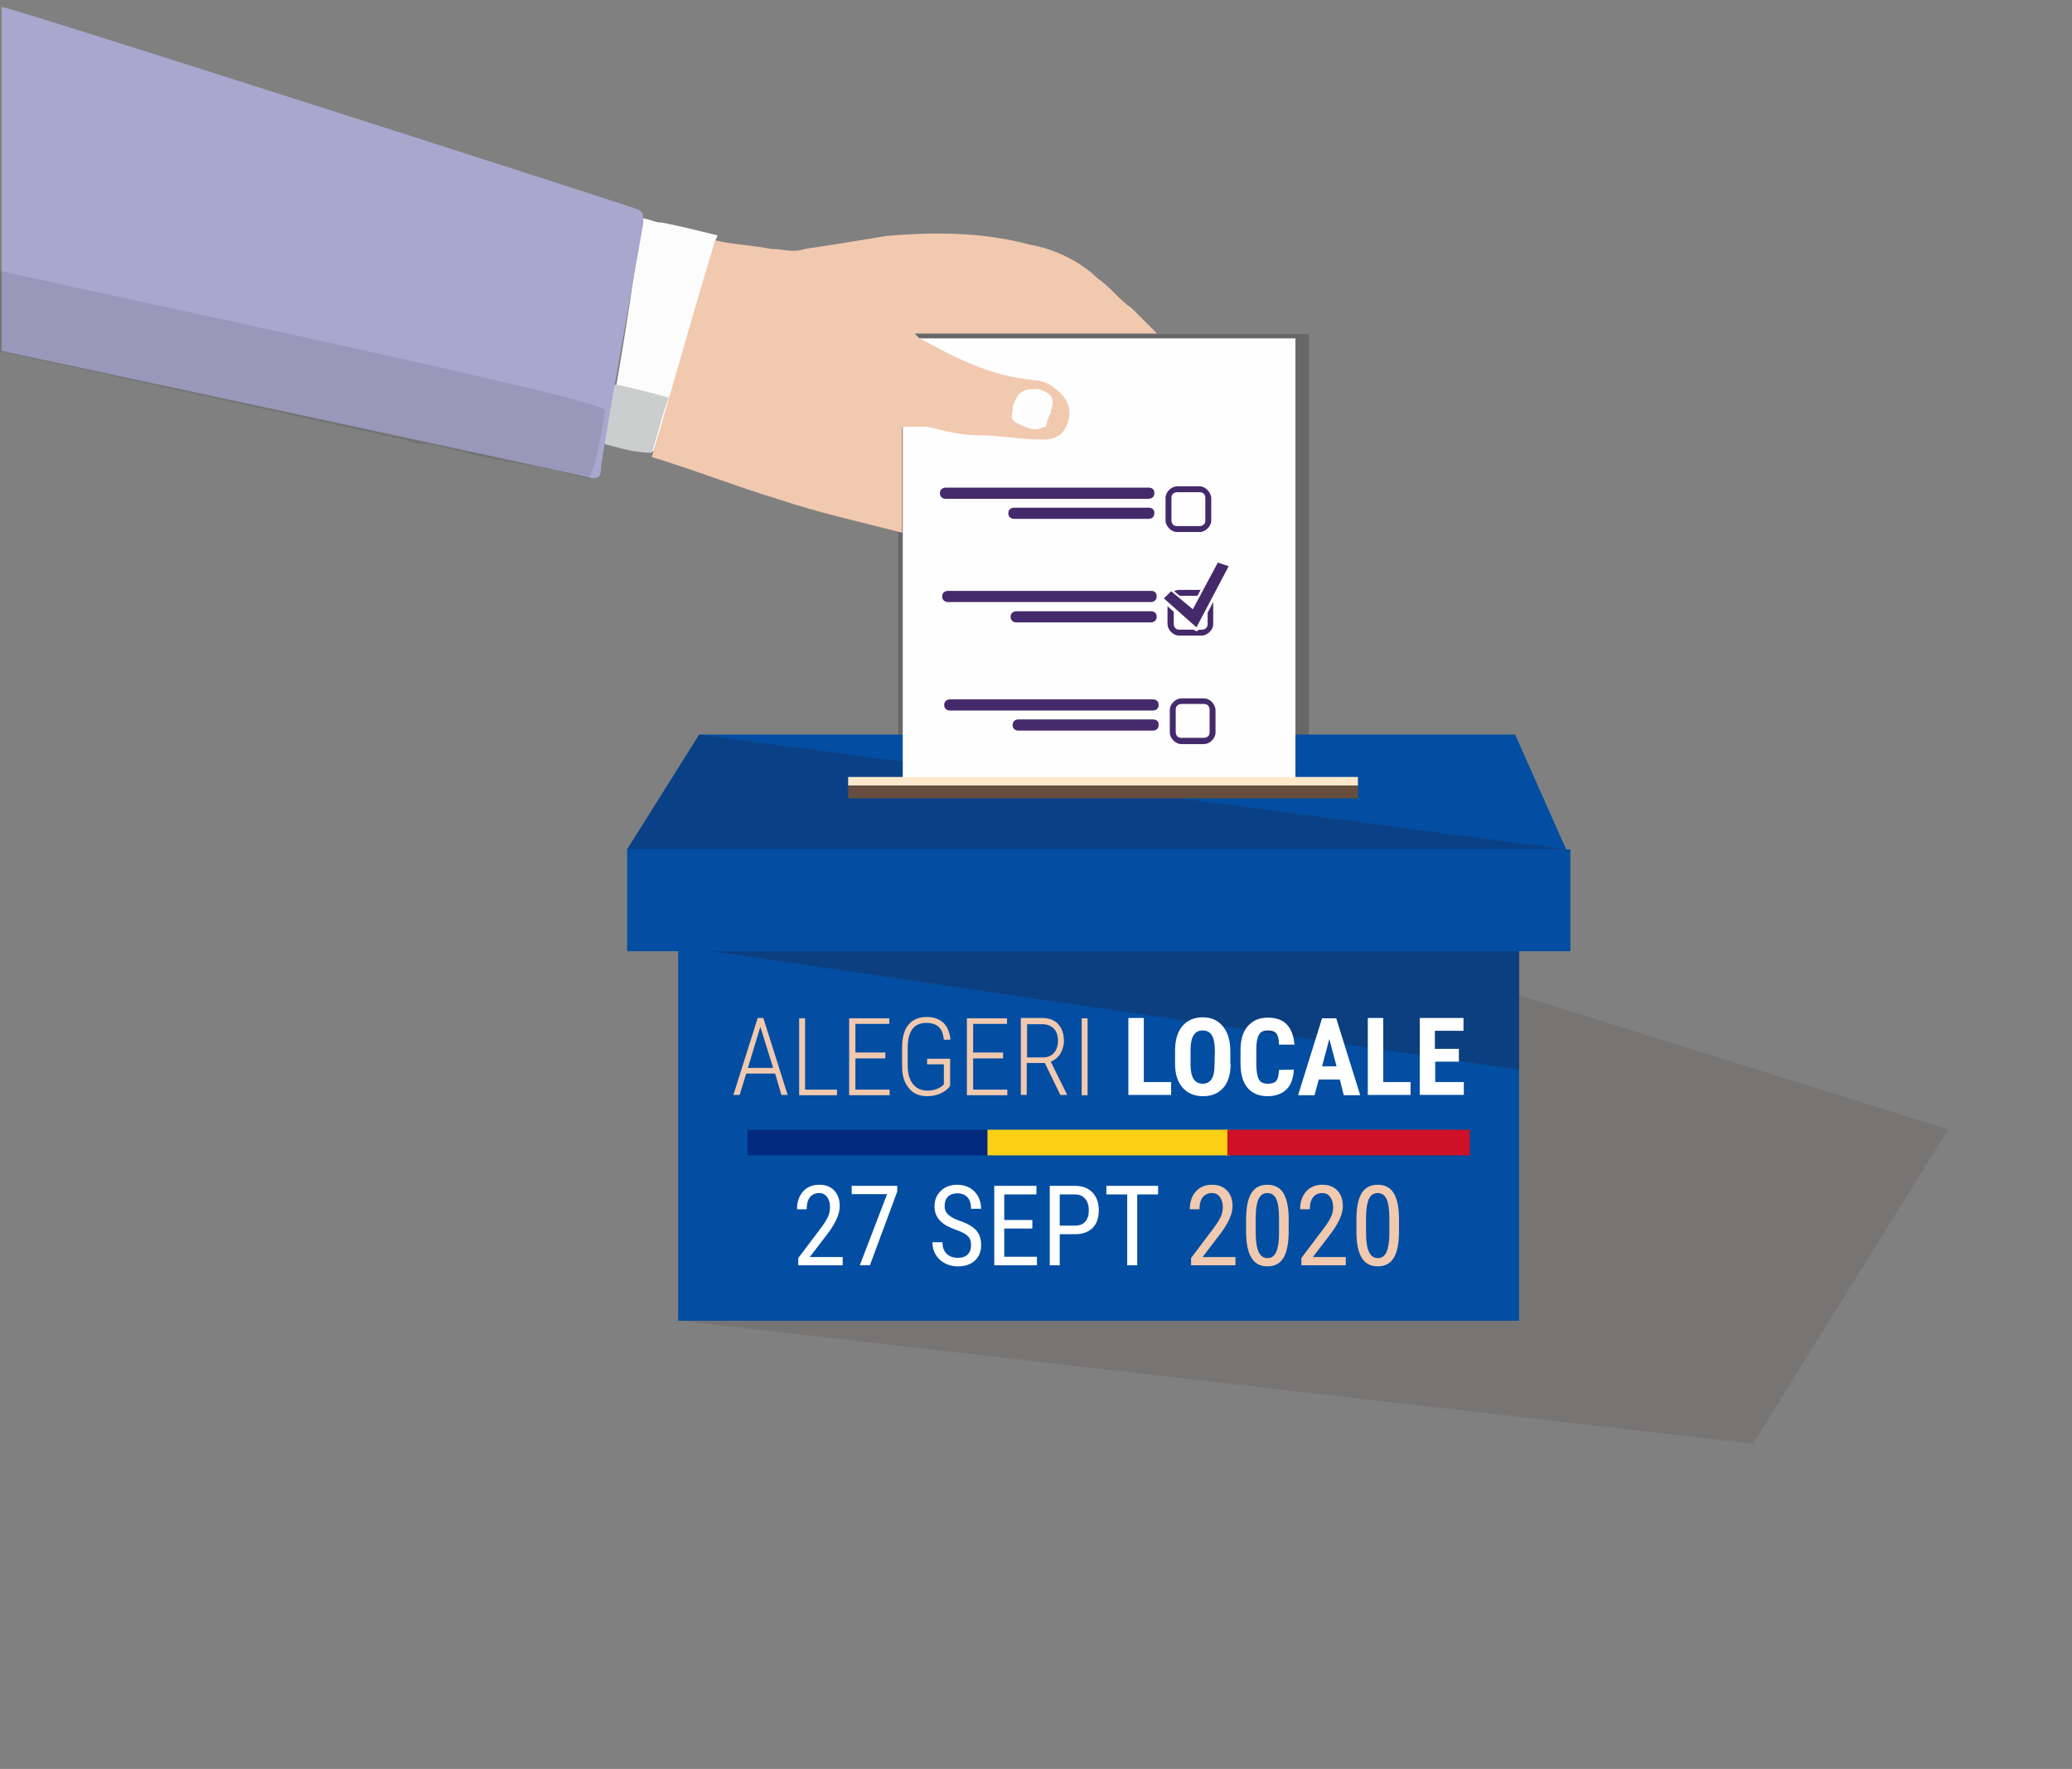 <?xml version="1.0" encoding="utf-8"?>
<!-- Generator: Adobe Illustrator 18.0.0, SVG Export Plug-In . SVG Version: 6.00 Build 0)  -->
<!DOCTYPE svg PUBLIC "-//W3C//DTD SVG 1.1//EN" "http://www.w3.org/Graphics/SVG/1.1/DTD/svg11.dtd">
<svg version="1.1" id="Layer_1" xmlns="http://www.w3.org/2000/svg" xmlns:xlink="http://www.w3.org/1999/xlink" x="0px" y="0px"
	 viewBox="92 211.89 630 538" enable-background="new 92 211.89 630 538" xml:space="preserve">
<rect x="92" y="211.89" width="630" height="538" fill="#808080" stroke="none"/>
<rect x="365.088" y="313.499" opacity="0.2" fill="#070707" enable-background="new    " width="124.896" height="157.595"/>
<polygon opacity="0.1" fill="#300A0A" enable-background="new    " points="684.377,555.391 308.49,437.794 298.19,613.489 
	624.979,650.987 "/>
<rect x="298.19" y="499.892" fill="#034EA2" width="255.691" height="113.696"/>
<polygon fill="#034EA2" points="304.59,435.294 282.691,470.193 568.181,470.193 552.682,435.294 "/>
<polygon opacity="0.18" fill="#300A0A" enable-background="new    " points="304.59,435.294 282.691,470.193 568.181,470.193 "/>
<rect x="366.488" y="314.799" fill="#FEFEFE" width="119.396" height="135.695"/>
<path fill="#FCFCFC" d="M290.69,349.197c1.3-3.9,2.6-7.7,3.9-11.6c2.6-7.7,3.9-15.499,6.5-23.199c2.6-7.7,5.2-15.499,6.5-23.199
	c1.3-2.6,1.3-5.2,2.6-7.7c-5.2-1.3-10.3-2.6-16.799-3.9c-2.6,0-3.9-1.3-6.5-1.3c-2.6,23.199-6.5,45.198-10.3,67.198v1.3
	C281.591,347.897,285.49,349.197,290.69,349.197z"/>
<path fill="#FDFDFD" d="M408.986,332.898c-5.2-1.3-6.5,0-6.5,5.2v1.3c0,1.3-1.3,3.9,1.3,3.9c2.6,1.3,5.2,2.6,7.7,1.3
	c0,0,1.3,0,1.3-1.3c0-1.3,1.3-2.6,1.3-3.9c1.3-3.9,0-5.2-3.9-6.5C410.286,332.898,410.286,332.898,408.986,332.898z"/>
<path fill="#CCCECE" d="M290.19,349.597c1.3-3.9,3.9-14.2,5.2-16.799c-5.2-1.3-14.2-3.9-16.799-3.9
	c-3.9,21.899-2.6,16.799-2.6,18.099C281.091,348.297,284.99,349.597,290.19,349.597z"/>
<path fill="#A8A7CE" d="M283.691,274.8c-11.6-3.9-188.594-60.798-191.194-60.798v1.3v103.297
	c36.099,7.7,174.394,37.399,179.594,38.699c1.3,0,2.6,0,2.6-2.6s9-52.898,12.9-74.897C287.59,276.1,287.59,276.1,283.691,274.8z"/>
<path opacity="0.1" fill="#111111" enable-background="new    " d="M91.197,294.099v24.499
	c36.099,7.7,117.496,25.799,123.996,27.099c2.6,1.3,5.2,1.3,7.7,1.3c10.3,2.6,20.699,5.2,30.999,6.5c6.5,1.3,11.6,2.6,16.799,3.9
	c1.3,0,3.9-10.3,5.2-20.699C278.591,334.098,137.795,304.499,91.197,294.099z"/>
<path fill="#F1C9AF" d="M328.889,363.797c-12.9-3.9-25.799-9-38.699-12.9c1.3-3.9,18.099-63.298,19.399-65.898
	c5.2,1.3,10.3,1.3,16.799,2.6c3.9,0,6.5,1.3,10.3,0c9-1.3,16.799-2.6,24.499-3.9c14.2-1.3,29.699-1.3,43.898,2.6
	c7.7,1.3,15.499,5.2,20.699,10.3c3.9,2.6,6.5,6.5,10.3,9c2.6,2.6,5.2,5.2,7.7,7.7c-24.499,0-48.998,0-73.698,0c0,0,0,0,1.3,1.3
	c11.6,6.5,21.899,11.6,34.899,12.9c2.6,0,5.2,1.3,6.5,2.6c3.9,2.6,5.2,6.5,3.9,10.3c-1.3,3.9-3.9,5.2-7.7,5.2
	c-6.5,0-12.9-1.3-19.399-1.3c-5.2,0-10.3-1.3-15.499-2.6c-2.6,0-5.2,0-6.5,0c-1.3,0-1.3,0-1.3,1.3c0,2.6,0,5.2,0,9
	c0,7.7,0,15.499,0,21.899C352.188,370.297,340.489,367.697,328.889,363.797z M399.987,335.398
	C399.987,336.698,399.987,336.698,399.987,335.398c0,2.6-1.3,3.9,1.3,5.2c2.6,1.3,5.2,2.6,7.7,1.3c0,0,1.3,0,1.3-1.3
	c0-1.3,1.3-2.6,1.3-3.9c1.3-3.9,0-5.2-3.9-6.5h-1.3C402.587,330.298,401.287,331.598,399.987,335.398z"/>
<polygon opacity="0.22" fill="#300A0A" enable-background="new    " points="299.49,499.892 553.981,537.291 553.981,499.892 "/>
<rect x="282.691" y="470.193" fill="#034EA2" width="286.79" height="30.999"/>
<rect x="349.888" y="448.194" fill="#FEE8CC" width="154.995" height="2.6"/>
<rect x="349.888" y="450.794" fill="#664D3D" width="154.995" height="3.9"/>
<g>
	<g enable-background="new    ">
		<path fill="#F1C9AF" d="M327.689,538.391h-8.8l-2,6.5h-1.9l7.4-23.399h1.7l7.4,23.399h-1.9L327.689,538.391z M319.389,536.691h7.7
			l-3.9-12.5L319.389,536.691z"/>
		<path fill="#F1C9AF" d="M336.889,543.291h9.6v1.7h-11.5v-23.399h1.8v21.699H336.889z"/>
		<path fill="#F1C9AF" d="M361.188,533.791h-9.1v9.5h10.4v1.7h-12.3v-23.399h12.2v1.7h-10.3v8.7h9.1L361.188,533.791
			L361.188,533.791z"/>
		<path fill="#F1C9AF" d="M380.887,542.191c-0.8,1-1.8,1.8-3,2.3c-1.2,0.5-2.5,0.8-3.9,0.8c-2.4,0-4.3-0.8-5.6-2.4
			c-1.4-1.6-2.1-3.8-2.1-6.7v-5.7c0-3,0.6-5.3,1.9-6.9c1.3-1.6,3.2-2.4,5.6-2.4c2.1,0,3.8,0.6,5.1,1.8c1.2,1.2,1.9,2.9,2.1,5.1h-2
			c-0.2-1.8-0.7-3.1-1.6-3.9c-0.9-0.8-2.1-1.2-3.7-1.2c-1.9,0-3.3,0.6-4.3,1.9c-0.9,1.3-1.4,3.1-1.4,5.6v5.4c0,2.4,0.5,4.3,1.6,5.7
			c1,1.3,2.5,2,4.4,2c2,0,3.7-0.6,5-1.9v-6.1h-5.1v-1.7h7V542.191z"/>
		<path fill="#F1C9AF" d="M396.987,533.791h-9.1v9.5h10.4v1.7h-12.3v-23.399h12.2v1.7h-10.3v8.7h9.1L396.987,533.791
			L396.987,533.791z"/>
		<path fill="#F1C9AF" d="M409.686,535.191h-5.5v9.7h-1.8v-23.399h6.4c2.1,0,3.8,0.6,4.9,1.8c1.1,1.2,1.8,2.9,1.8,5.1
			c0,1.5-0.4,2.8-1.1,4c-0.7,1.1-1.7,1.9-2.9,2.4l4.9,9.9v0.2h-2L409.686,535.191z M404.286,533.491h4.9c1.4,0,2.5-0.5,3.3-1.4
			c0.8-0.9,1.2-2.2,1.2-3.6c0-1.6-0.4-2.9-1.3-3.8c-0.9-0.9-2.1-1.3-3.6-1.3h-4.5V533.491z"/>
		<path fill="#F1C9AF" d="M422.686,544.991h-1.8v-23.399h1.8V544.991z"/>
		<path fill="#FFFFFF" d="M439.785,540.991h8.3v3.9h-13v-23.399h4.7V540.991z"/>
		<path fill="#FFFFFF" d="M466.184,535.391c0,3.1-0.7,5.6-2.2,7.3c-1.5,1.7-3.5,2.6-6.2,2.6c-2.6,0-4.7-0.9-6.2-2.6
			c-1.5-1.7-2.3-4.1-2.3-7.2v-4c0-3.2,0.7-5.7,2.2-7.5c1.5-1.8,3.6-2.7,6.2-2.7c2.6,0,4.6,0.9,6.1,2.7s2.3,4.3,2.3,7.5v3.9H466.184z
			 M461.385,531.491c0-2.1-0.3-3.7-0.9-4.7c-0.6-1-1.5-1.5-2.8-1.5c-1.3,0-2.2,0.5-2.8,1.5c-0.6,1-0.9,2.5-0.9,4.5v4.2
			c0,2,0.3,3.5,0.9,4.5c0.6,1,1.6,1.5,2.8,1.5c1.2,0,2.1-0.5,2.7-1.4c0.6-0.9,0.9-2.4,0.9-4.4L461.385,531.491L461.385,531.491z"/>
		<path fill="#FFFFFF" d="M485.384,537.191c-0.1,2.7-0.9,4.7-2.2,6c-1.3,1.3-3.3,2.1-5.8,2.1c-2.6,0-4.7-0.9-6.1-2.6
			c-1.4-1.7-2.1-4.2-2.1-7.4v-3.9c0-3.2,0.7-5.7,2.2-7.4c1.5-1.7,3.5-2.6,6.1-2.6c2.5,0,4.5,0.7,5.8,2.1c1.3,1.4,2.1,3.5,2.3,6.1
			h-4.7c0-1.6-0.3-2.8-0.8-3.4c-0.5-0.6-1.3-0.9-2.6-0.9c-1.3,0-2.2,0.4-2.7,1.3c-0.5,0.9-0.8,2.3-0.8,4.4v4.4
			c0,2.3,0.3,3.9,0.8,4.8c0.5,0.9,1.4,1.3,2.7,1.3c1.2,0,2.1-0.3,2.6-0.9s0.7-1.7,0.8-3.3L485.384,537.191L485.384,537.191z"/>
		<path fill="#FFFFFF" d="M499.383,540.191h-6.4l-1.3,4.8h-5l7.3-23.399h4.3l7.3,23.399h-5L499.383,540.191z M493.983,536.191h4.4
			l-2.2-8.3L493.983,536.191z"/>
		<path fill="#FFFFFF" d="M512.583,540.991h8.3v3.9h-13v-23.399h4.7V540.991z"/>
		<path fill="#FFFFFF" d="M535.682,534.791h-7.3v6.2h8.7v3.9h-13.4v-23.399h13.299v3.9h-8.7v5.5h7.3v3.9L535.682,534.791
			L535.682,534.791z"/>
	</g>
</g>
<g>
	<g>
		<path fill="#452A6B" d="M441.385,360.197h-61.898c0,0-1.7,0-1.7,1.7s1.7,1.7,1.7,1.7h56.998c0,0,0,0,1.7,0h3.1c0,0,1.7,0,1.7-1.7
			C443.085,360.197,441.385,360.197,441.385,360.197z"/>
		<path fill="#452A6B" d="M441.385,366.297h-41.099c0,0-1.7,0-1.7,1.7s1.7,1.7,1.7,1.7h36.199c0,0,0,0,1.7,0h3.1c0,0,1.7,0,1.7-1.7
			C443.085,366.297,441.385,366.297,441.385,366.297z"/>
		<g>
			<g>
				<path fill="#452A6B" d="M456.785,359.797h-6.9c-1.7,0-3.5,1.7-3.5,3.5v6.9c0,1.7,1.7,3.5,3.5,3.5h6.9c1.7,0,3.5-1.7,3.5-3.5
					v-6.9C460.185,361.597,458.485,359.797,456.785,359.797z M458.485,370.197c0,1.7-1.7,1.7-1.7,1.7h-6.9c-1.7,0-1.7-1.7-1.7-1.7
					v-6.9c0-1.7,1.7-1.7,1.7-1.7h6.9c1.7,0,1.7,1.7,1.7,1.7V370.197z"/>
			</g>
		</g>
	</g>
	<g>
		<path fill="#452A6B" d="M442.085,391.596h-61.898c0,0-1.7,0-1.7,1.7s1.7,1.7,1.7,1.7h56.998c0,0,0,0,1.7,0h3.1c0,0,1.7,0,1.7-1.7
			C443.785,391.596,442.085,391.596,442.085,391.596z"/>
		<path fill="#452A6B" d="M442.085,397.796h-41.099c0,0-1.7,0-1.7,1.7c0,1.7,1.7,1.7,1.7,1.7h36.199c0,0,0,0,1.7,0h3.1
			c0,0,1.7,0,1.7-1.7C443.785,397.796,442.085,397.796,442.085,397.796z"/>
		<g>
			<g>
				<path fill="#452A6B" d="M457.385,391.296h-6.9c-1.7,0-3.5,1.7-3.5,3.5v6.9c0,1.7,1.7,3.5,3.5,3.5h6.9c1.7,0,3.5-1.7,3.5-3.5
					v-6.9C460.885,392.996,459.185,391.296,457.385,391.296z M459.185,401.696c0,1.7-1.7,1.7-1.7,1.7h-6.9c-1.7,0-1.7-1.7-1.7-1.7
					v-6.9c0-1.7,1.7-1.7,1.7-1.7h6.9c1.7,0,1.7,1.7,1.7,1.7V401.696z"/>
			</g>
		</g>
	</g>
	<g>
		<path fill="#452A6B" d="M442.685,424.595h-61.898c0,0-1.7,0-1.7,1.7s1.7,1.7,1.7,1.7h56.998c0,0,0,0,1.7,0h3.1c0,0,1.7,0,1.7-1.7
			S442.685,424.595,442.685,424.595z"/>
		<path fill="#452A6B" d="M442.685,430.695h-41.099c0,0-1.7,0-1.7,1.7c0,1.7,1.7,1.7,1.7,1.7h36.199c0,0,0,0,1.7,0h3.1
			c0,0,1.7,0,1.7-1.7C444.385,430.695,442.685,430.695,442.685,430.695z"/>
		<g>
			<g>
				<path fill="#452A6B" d="M458.085,424.295h-6.9c-1.7,0-3.5,1.7-3.5,3.5v6.9c0,1.7,1.7,3.5,3.5,3.5h6.9c1.7,0,3.5-1.7,3.5-3.5
					v-6.9C461.485,425.895,459.785,424.295,458.085,424.295z M459.785,434.595c0,1.7-1.7,1.7-1.7,1.7h-6.9c-1.7,0-1.7-1.7-1.7-1.7
					v-6.9c0-1.7,1.7-1.7,1.7-1.7h6.9c1.7,0,1.7,1.7,1.7,1.7V434.595z"/>
			</g>
		</g>
	</g>
	
		<polygon fill="#FFFFFF" stroke="#FFFFFF" stroke-width="1.637" stroke-linecap="round" stroke-linejoin="round" stroke-miterlimit="10" points="
		455.785,402.996 445.885,394.196 448.085,391.996 454.685,397.496 462.285,383.196 465.584,384.196 	"/>
	<polygon fill="#452A6B" points="455.785,402.696 445.885,393.896 448.085,391.696 454.685,397.196 462.285,382.996 
		465.584,384.096 	"/>
</g>
<g>
	<path fill="#FFFFFF" d="M348.221,596.707h-13.504v-2.206l6.885-9.125c1.039-1.404,1.761-2.558,2.165-3.459
		c0.403-0.901,0.605-1.855,0.605-2.861c0-1.283-0.299-2.323-0.896-3.119c-0.597-0.796-1.383-1.194-2.355-1.194
		c-1.228,0-2.176,0.423-2.845,1.269c-0.67,0.847-1.004,2.065-1.004,3.658h-2.937c0-2.223,0.608-4.02,1.825-5.392
		c1.216-1.371,2.869-2.057,4.96-2.057c1.925,0,3.439,0.589,4.546,1.767c1.105,1.178,1.658,2.745,1.658,4.703
		c0,2.389-1.244,5.215-3.732,8.478l-5.375,7.034h10.004V596.707z"/>
	<path fill="#FFFFFF" d="M364.811,574.278l-8.312,22.43h-3.069l8.295-21.633h-10.767v-2.522h13.853V574.278z"/>
	<path fill="#FFFFFF" d="M387.256,590.602c0-1.205-0.326-2.129-0.979-2.771c-0.652-0.641-1.83-1.266-3.533-1.874
		s-3.006-1.247-3.907-1.916s-1.576-1.433-2.023-2.29c-0.448-0.856-0.672-1.838-0.672-2.944c0-1.913,0.639-3.489,1.916-4.729
		c1.277-1.238,2.95-1.857,5.019-1.857c1.415,0,2.676,0.315,3.782,0.947c1.105,0.633,1.957,1.512,2.555,2.639
		c0.597,1.126,0.896,2.364,0.896,3.713h-3.053c0-1.492-0.359-2.648-1.078-3.467s-1.753-1.228-3.102-1.228
		c-1.229,0-2.18,0.344-2.854,1.03c-0.675,0.687-1.013,1.651-1.013,2.892c0,1.02,0.365,1.872,1.096,2.56
		c0.729,0.687,1.857,1.302,3.384,1.845c2.378,0.786,4.078,1.755,5.102,2.905c1.022,1.15,1.534,2.654,1.534,4.512
		c0,1.958-0.636,3.525-1.907,4.704c-1.272,1.178-3.003,1.767-5.193,1.767c-1.404,0-2.701-0.308-3.89-0.921
		c-1.189-0.614-2.124-1.477-2.804-2.588c-0.681-1.111-1.021-2.387-1.021-3.824h3.053c0,1.493,0.417,2.654,1.252,3.484
		c0.835,0.829,1.972,1.244,3.409,1.244c1.339,0,2.345-0.343,3.02-1.029C386.919,592.72,387.256,591.786,387.256,590.602z"/>
	<path fill="#FFFFFF" d="M405.887,585.542h-8.544v8.561h9.954v2.604h-12.99v-24.155h12.824v2.605h-9.788v7.78h8.544V585.542z"/>
	<path fill="#FFFFFF" d="M414.215,587.251v9.456h-3.036v-24.155h7.698c2.245,0,4.009,0.672,5.292,2.017
		c1.282,1.344,1.924,3.133,1.924,5.366c0,2.322-0.611,4.111-1.833,5.367c-1.222,1.255-2.944,1.905-5.168,1.949H414.215z
		 M414.215,584.647h4.662c1.349,0,2.383-0.404,3.102-1.214c0.719-0.809,1.079-1.966,1.079-3.473c0-1.451-0.371-2.615-1.112-3.49
		s-1.758-1.312-3.052-1.312h-4.679V584.647z"/>
	<path fill="#FFFFFF" d="M444.127,575.158h-6.354v21.55h-3.036v-21.55h-6.338v-2.605h15.728V575.158z"/>
	<path fill="#F1C9AF" d="M467.651,596.707h-13.504v-2.206l6.885-9.125c1.039-1.404,1.761-2.558,2.165-3.459
		c0.403-0.901,0.605-1.855,0.605-2.861c0-1.283-0.299-2.323-0.896-3.119c-0.597-0.796-1.383-1.194-2.355-1.194
		c-1.228,0-2.176,0.423-2.845,1.269c-0.67,0.847-1.004,2.065-1.004,3.658h-2.937c0-2.223,0.608-4.02,1.825-5.392
		c1.216-1.371,2.869-2.057,4.96-2.057c1.925,0,3.439,0.589,4.546,1.767c1.105,1.178,1.658,2.745,1.658,4.703
		c0,2.389-1.244,5.215-3.732,8.478l-5.375,7.034h10.004V596.707z"/>
	<path fill="#F1C9AF" d="M483.826,586.405c0,3.562-0.52,6.225-1.56,7.988c-1.039,1.765-2.671,2.646-4.894,2.646
		c-2.157,0-3.766-0.847-4.828-2.538c-1.062-1.692-1.614-4.236-1.658-7.632v-4.147c0-3.527,0.522-6.16,1.567-7.896
		s2.674-2.604,4.886-2.604c2.179,0,3.791,0.824,4.836,2.472c1.045,1.648,1.595,4.142,1.65,7.482V586.405z M480.89,582.207
		c0-2.555-0.281-4.438-0.846-5.648s-1.466-1.816-2.704-1.816c-1.206,0-2.091,0.595-2.654,1.783
		c-0.564,1.189-0.857,2.983-0.879,5.384v4.977c0,2.544,0.292,4.454,0.879,5.731c0.586,1.278,1.481,1.917,2.688,1.917
		c1.194,0,2.073-0.604,2.638-1.809s0.857-3.047,0.879-5.524V582.207z"/>
	<path fill="#F1C9AF" d="M501.195,596.707h-13.504v-2.206l6.885-9.125c1.039-1.404,1.761-2.558,2.165-3.459
		c0.403-0.901,0.605-1.855,0.605-2.861c0-1.283-0.299-2.323-0.896-3.119c-0.597-0.796-1.383-1.194-2.355-1.194
		c-1.228,0-2.176,0.423-2.845,1.269c-0.67,0.847-1.004,2.065-1.004,3.658h-2.937c0-2.223,0.608-4.02,1.825-5.392
		c1.216-1.371,2.869-2.057,4.96-2.057c1.925,0,3.439,0.589,4.546,1.767c1.105,1.178,1.658,2.745,1.658,4.703
		c0,2.389-1.244,5.215-3.732,8.478l-5.375,7.034h10.004V596.707z"/>
	<path fill="#F1C9AF" d="M517.37,586.405c0,3.562-0.52,6.225-1.56,7.988c-1.039,1.765-2.671,2.646-4.894,2.646
		c-2.157,0-3.766-0.847-4.828-2.538c-1.062-1.692-1.614-4.236-1.658-7.632v-4.147c0-3.527,0.522-6.16,1.567-7.896
		s2.674-2.604,4.886-2.604c2.179,0,3.791,0.824,4.836,2.472c1.045,1.648,1.595,4.142,1.65,7.482V586.405z M514.434,582.207
		c0-2.555-0.281-4.438-0.846-5.648s-1.466-1.816-2.704-1.816c-1.206,0-2.091,0.595-2.654,1.783
		c-0.564,1.189-0.857,2.983-0.879,5.384v4.977c0,2.544,0.292,4.454,0.879,5.731c0.586,1.278,1.481,1.917,2.688,1.917
		c1.194,0,2.073-0.604,2.638-1.809s0.857-3.047,0.879-5.524V582.207z"/>
</g>
<g>
	<rect x="319.297" y="555.484" fill="#012A7F" width="73.703" height="7.799"/>
	<rect x="392.242" y="555.484" fill="#FCD115" width="73.703" height="7.799"/>
	<rect x="465.187" y="555.484" fill="#CE1126" width="73.703" height="7.799"/>
</g>
</svg>
